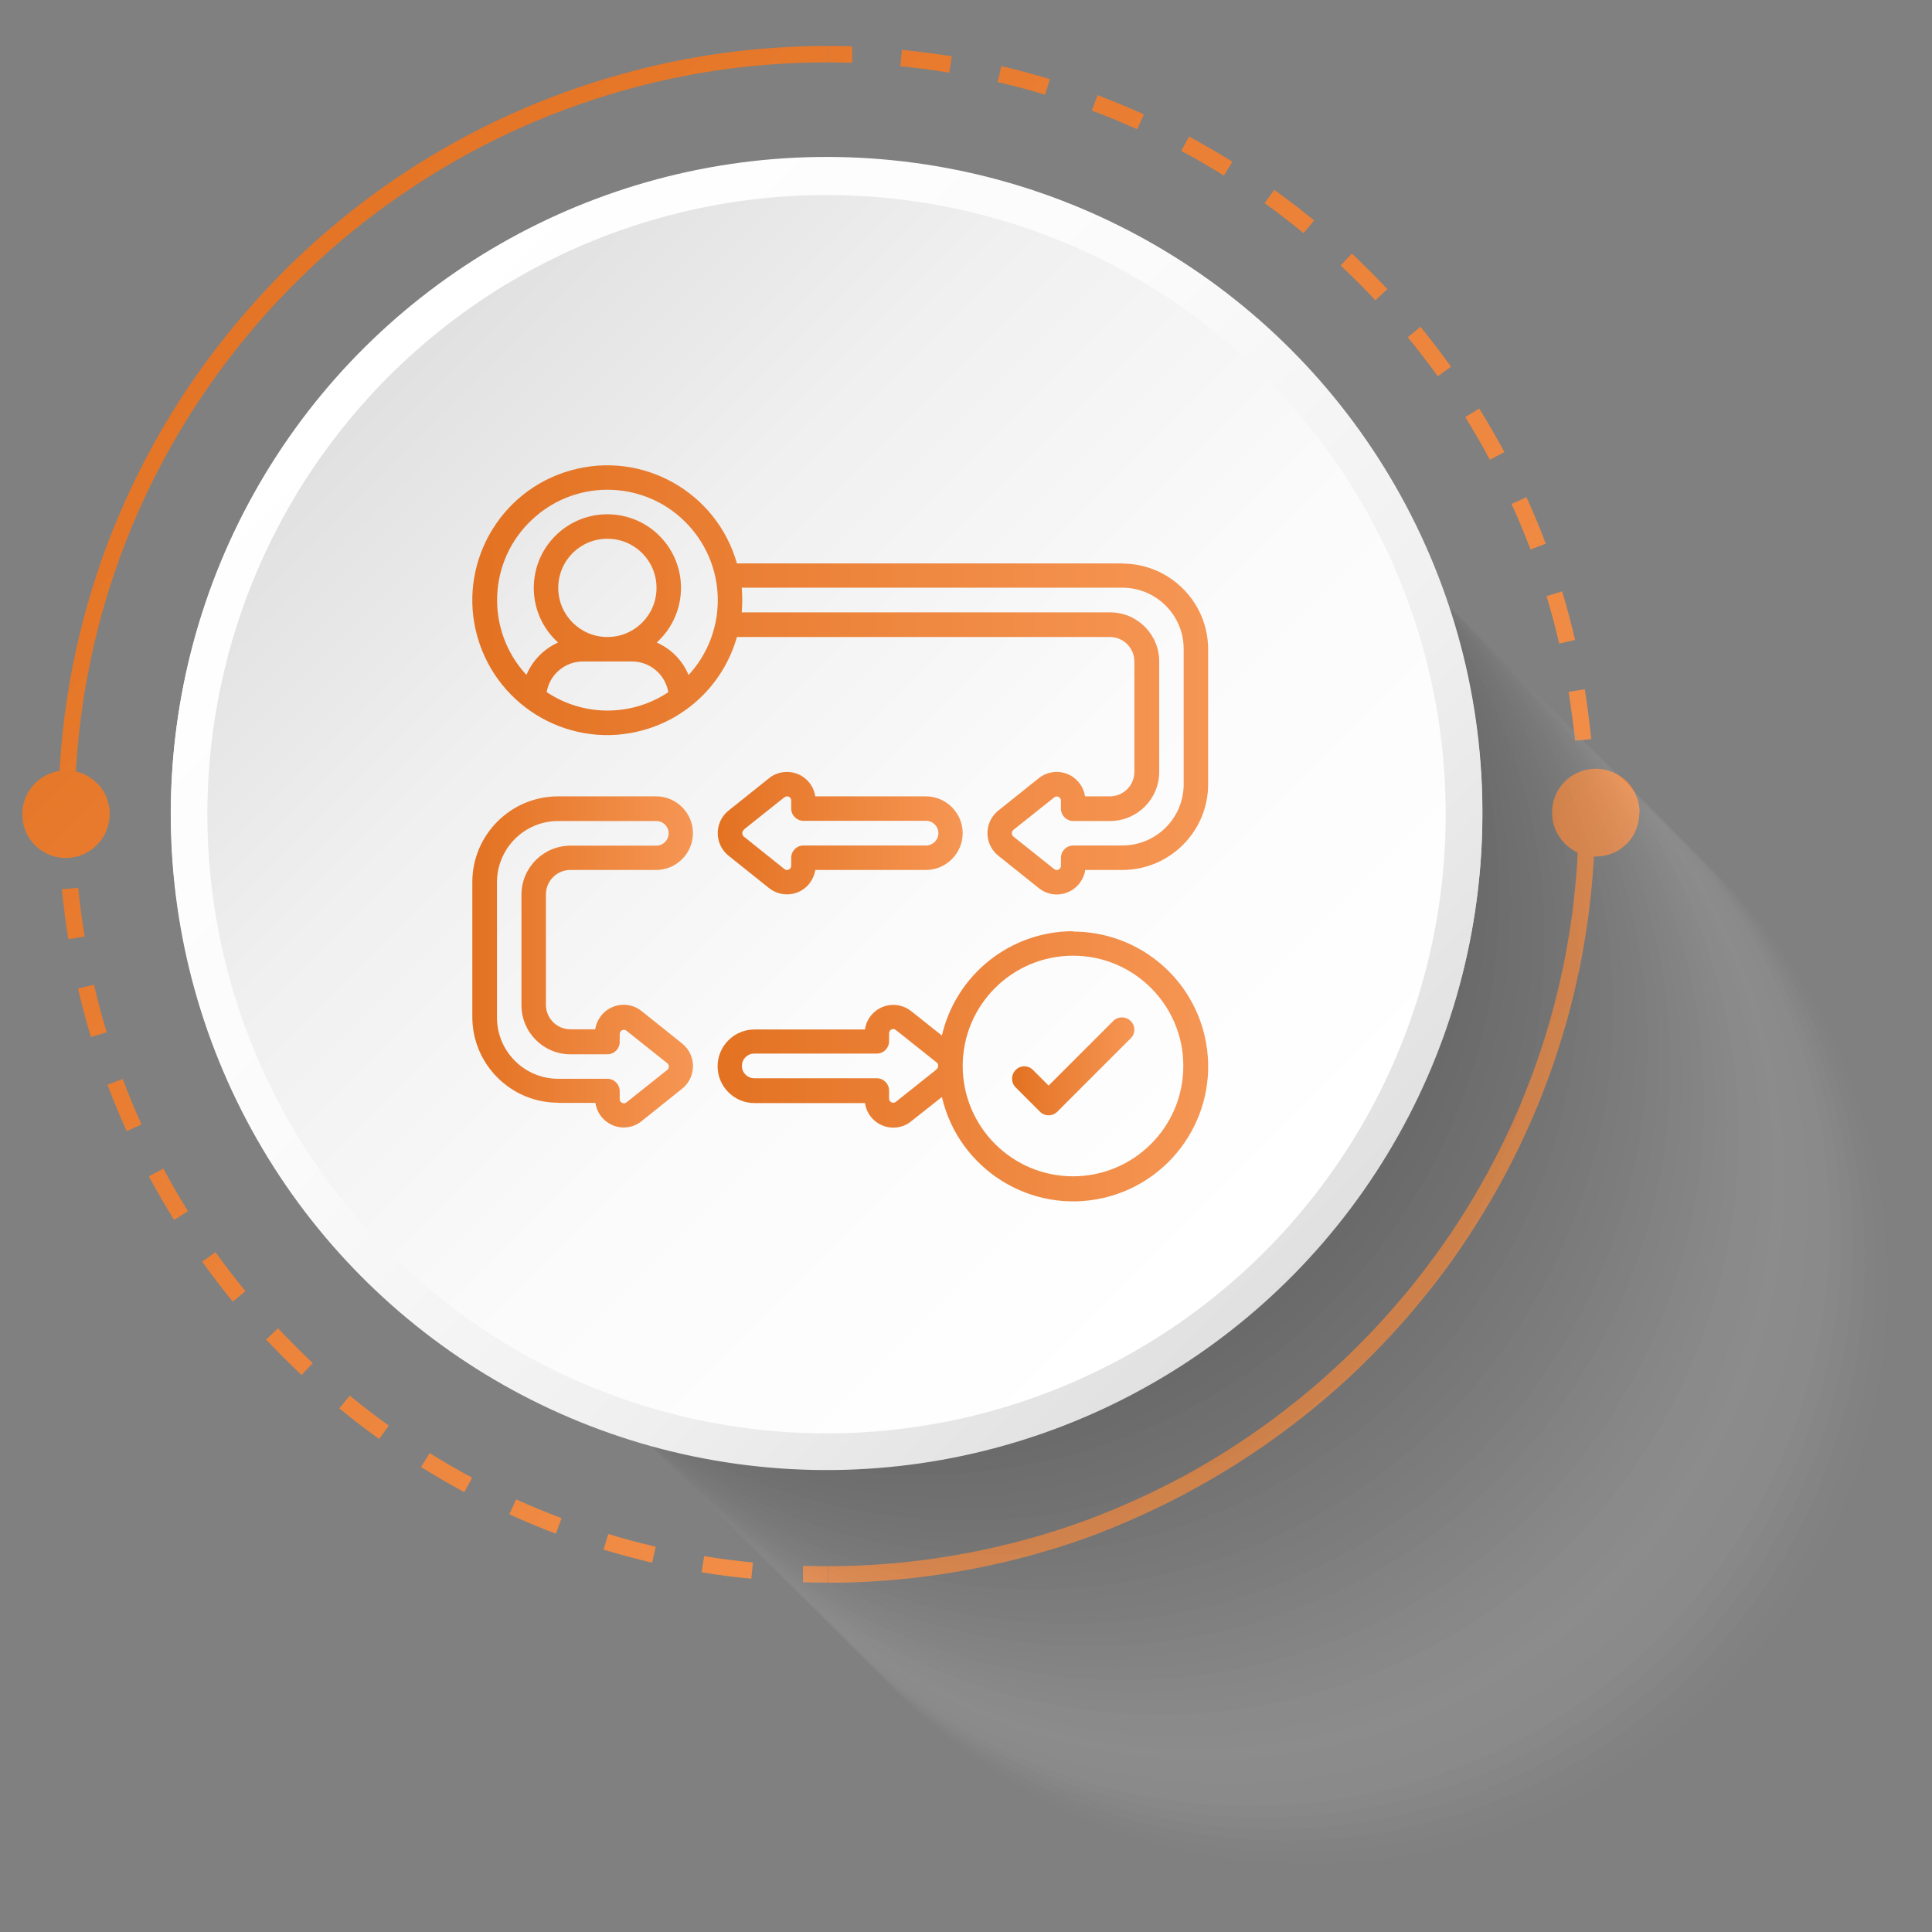 <?xml version="1.0" encoding="UTF-8"?><svg xmlns="http://www.w3.org/2000/svg" xmlns:xlink="http://www.w3.org/1999/xlink" viewBox="0 0 105 105"><rect x="0" y="0" width="105" height="105" fill="#808080" stroke="none"/><defs><style>.cls-1{fill:#f3f3f3;opacity:.05;}.cls-2{fill:#f9f9f9;opacity:.02;}.cls-3{fill:#e0e0e0;opacity:.12;}.cls-4{fill:#ececec;opacity:.07;}.cls-5{fill:#e6e6e6;opacity:.1;}.cls-6{fill:url(#linear-gradient);}.cls-7{fill:#dadada;opacity:.15;}.cls-8{fill:#c7c7c7;opacity:.22;}.cls-9{fill:#cdcdcd;opacity:.2;}.cls-10{fill:#aeaeae;opacity:.32;}.cls-11{fill:#a8a8a8;opacity:.34;}.cls-12{fill:#d3d3d3;opacity:.17;}.cls-13{fill:url(#linear-gradient-8);}.cls-14{fill:url(#linear-gradient-9);}.cls-15{fill:url(#linear-gradient-3);}.cls-16{fill:url(#linear-gradient-4);}.cls-17{fill:url(#linear-gradient-2);}.cls-18{fill:url(#linear-gradient-6);}.cls-19{fill:url(#linear-gradient-7);}.cls-20{fill:url(#linear-gradient-5);}.cls-21{fill:#fff;opacity:0;}.cls-22{fill:url(#linear-gradient-14);}.cls-23{fill:url(#linear-gradient-18);}.cls-24{fill:url(#linear-gradient-15);}.cls-25{fill:url(#linear-gradient-19);}.cls-26{fill:url(#linear-gradient-16);}.cls-27{fill:url(#linear-gradient-17);}.cls-28{fill:url(#linear-gradient-13);}.cls-29{fill:url(#linear-gradient-12);}.cls-30{fill:url(#linear-gradient-10);}.cls-31{fill:url(#linear-gradient-11);}.cls-32{isolation:isolate;}.cls-33{mix-blend-mode:multiply;opacity:.2;}.cls-34{fill:#515151;opacity:.68;}.cls-35{fill:#646464;opacity:.61;}.cls-36{fill:#6a6a6a;opacity:.59;}.cls-37{fill:#7c7c7c;opacity:.51;}.cls-38{fill:#707070;opacity:.56;}.cls-39{fill:#767676;opacity:.54;}.cls-40{fill:#838383;opacity:.49;}.cls-41{fill:#1f1f1f;opacity:.88;}.cls-42{fill:#191919;opacity:.9;}.cls-43{fill:#131313;opacity:.93;}.cls-44{fill:#323232;opacity:.8;}.cls-45{fill:#2c2c2c;opacity:.83;}.cls-46{fill:#252525;opacity:.85;}.cls-47{fill:#3e3e3e;opacity:.76;}.cls-48{fill:#383838;opacity:.78;}.cls-49{fill:#444;opacity:.73;}.cls-50{fill:#4b4b4b;opacity:.71;}.cls-51{fill:#b4b4b4;opacity:.29;}.cls-52{fill:#bbb;opacity:.27;}.cls-53{fill:#c1c1c1;opacity:.24;}.cls-54{fill:#898989;opacity:.46;}.cls-55{fill:#959595;opacity:.41;}.cls-56{fill:#8f8f8f;opacity:.44;}.cls-57{fill:#9b9b9b;opacity:.39;}.cls-58{fill:#a2a2a2;opacity:.37;}.cls-59{fill:#5d5d5d;opacity:.63;}.cls-60{fill:#575757;opacity:.66;}.cls-61{fill:#0c0c0c;opacity:.95;}.cls-62{fill:#060606;opacity:.98;}</style><linearGradient id="linear-gradient" x1="-10.89" y1="30.41" x2="60.13" y2="101.43" gradientUnits="userSpaceOnUse"><stop offset="0" stop-color="#e37222"/><stop offset="1" stop-color="#f69654"/></linearGradient><linearGradient id="linear-gradient-2" x1="-15.83" y1="35.35" x2="55.18" y2="106.37" xlink:href="#linear-gradient"/><linearGradient id="linear-gradient-3" x1="-10.85" y1="30.37" x2="60.16" y2="101.39" xlink:href="#linear-gradient"/><linearGradient id="linear-gradient-4" x1="31.08" y1="-11.56" x2="102.1" y2="59.46" xlink:href="#linear-gradient"/><linearGradient id="linear-gradient-5" x1="36.02" y1="-16.5" x2="107.04" y2="54.52" xlink:href="#linear-gradient"/><linearGradient id="linear-gradient-6" x1="31.11" y1="-11.59" x2="102.13" y2="59.42" xlink:href="#linear-gradient"/><linearGradient id="linear-gradient-7" x1="10.12" y1="9.4" x2="81.13" y2="80.42" xlink:href="#linear-gradient"/><linearGradient id="linear-gradient-8" x1="10.12" y1="9.4" x2="81.13" y2="80.42" xlink:href="#linear-gradient"/><linearGradient id="linear-gradient-9" x1="50.41" y1="7.86" x2="96.71" y2="54.16" xlink:href="#linear-gradient"/><linearGradient id="linear-gradient-10" x1="-5.64" y1="35.03" x2="40.62" y2="81.3" xlink:href="#linear-gradient"/><linearGradient id="linear-gradient-11" x1="19.14" y1="18.39" x2="71.32" y2="70.57" gradientTransform="translate(86.71 -2.98) rotate(87.03)" gradientUnits="userSpaceOnUse"><stop offset="0" stop-color="#fff"/><stop offset=".37" stop-color="#fbfbfb"/><stop offset=".7" stop-color="#f0f0f0"/><stop offset="1" stop-color="#dfdfdf"/></linearGradient><linearGradient id="linear-gradient-12" x1="19.71" y1="18.96" x2="68.03" y2="67.28" gradientTransform="translate(82.43 -6.45) rotate(82.03)" gradientUnits="userSpaceOnUse"><stop offset="0" stop-color="#dfdfdf"/><stop offset=".3" stop-color="#f0f0f0"/><stop offset=".63" stop-color="#fbfbfb"/><stop offset="1" stop-color="#fff"/></linearGradient><linearGradient id="linear-gradient-13" x1="19.14" y1="18.47" x2="71.32" y2="70.65" gradientTransform="translate(85.08 -4.37) rotate(84.98)" xlink:href="#linear-gradient-11"/><linearGradient id="linear-gradient-14" y1="19.04" x2="68.03" y2="67.36" gradientTransform="translate(82.52 -6.37) rotate(82.03)" xlink:href="#linear-gradient-12"/><linearGradient id="linear-gradient-15" x1="25.66" y1="36.95" x2="65.65" y2="36.95" xlink:href="#linear-gradient"/><linearGradient id="linear-gradient-16" x1="25.67" y1="52.28" x2="37.67" y2="52.28" xlink:href="#linear-gradient"/><linearGradient id="linear-gradient-17" x1="39" y1="45.28" x2="52.33" y2="45.28" xlink:href="#linear-gradient"/><linearGradient id="linear-gradient-18" x1="39" y1="57.94" x2="65.66" y2="57.94" xlink:href="#linear-gradient"/><linearGradient id="linear-gradient-19" x1="55" y1="57.94" x2="61.65" y2="57.94" xlink:href="#linear-gradient"/></defs><g class="cls-32"><g id="Layer_1"><g><g><g><g><path class="cls-6" d="M3.17,44.25h.89c0,.44,0,.88,.02,1.32l-.89,.03c-.01-.45-.02-.9-.02-1.35Z"/><path class="cls-17" d="M40.83,85.81l.09-.89c-.88-.09-1.78-.2-2.65-.35l-.14,.88c.9,.15,1.81,.27,2.71,.35Zm-5.39-.88l.2-.87c-.87-.2-1.74-.43-2.58-.69l-.26,.85c.87,.26,1.76,.5,2.64,.71Zm-5.23-1.58l.31-.84c-.83-.31-1.66-.66-2.47-1.02l-.37,.81c.82,.37,1.67,.73,2.52,1.05Zm-4.97-2.26l.42-.78c-.78-.42-1.56-.87-2.31-1.34l-.47,.76c.77,.48,1.57,.94,2.36,1.37Zm-4.63-2.89l.52-.72c-.72-.52-1.44-1.07-2.12-1.63l-.57,.69c.7,.58,1.43,1.14,2.17,1.67Zm-4.22-3.47l.61-.65c-.65-.61-1.28-1.25-1.89-1.89l-.65,.61c.62,.66,1.27,1.31,1.93,1.93Zm-3.74-3.99l.69-.57c-.56-.68-1.11-1.4-1.63-2.12l-.72,.52c.53,.74,1.09,1.47,1.66,2.17Zm-3.19-4.44l.76-.47c-.47-.75-.92-1.53-1.34-2.32l-.79,.42c.43,.8,.89,1.6,1.37,2.37Zm-2.58-4.82l.81-.37c-.37-.81-.71-1.64-1.02-2.47l-.83,.31c.32,.85,.67,1.7,1.05,2.53Zm-1.93-5.12l.85-.26c-.26-.85-.49-1.72-.69-2.58l-.87,.2c.2,.88,.44,1.77,.7,2.64Zm-1.23-5.32l.88-.14c-.14-.88-.26-1.77-.35-2.65l-.89,.08c.09,.9,.21,1.82,.35,2.71Z"/><path class="cls-15" d="M43.64,85.1c.44,.01,.87,.02,1.37,.02v.89c-.75,0-.93,0-1.37-.02v-.89Z"/></g><g><path class="cls-16" d="M86.66,42.9c.01,.45,.02,.9,.02,1.35h-.89c0-.44,0-.89-.02-1.32l.89-.03Z"/><path class="cls-20" d="M85.59,40.26l.89-.09c-.09-.9-.21-1.82-.35-2.71l-.88,.14c.14,.88,.26,1.77,.35,2.65Zm-.86-5.28l.87-.2c-.2-.88-.44-1.77-.7-2.64l-.85,.26c.26,.85,.49,1.72,.69,2.58Zm-1.55-5.12l.83-.31c-.32-.85-.67-1.7-1.05-2.53l-.81,.37c.37,.81,.71,1.64,1.03,2.47Zm-2.21-4.87l.79-.42c-.43-.8-.89-1.6-1.37-2.37l-.76,.47c.47,.75,.92,1.53,1.34,2.32Zm-2.83-4.54l.72-.52c-.53-.74-1.09-1.47-1.66-2.17l-.69,.57c.56,.69,1.11,1.4,1.63,2.12Zm-3.39-4.13l.65-.61c-.62-.66-1.27-1.31-1.93-1.93l-.61,.65c.65,.61,1.29,1.25,1.89,1.89Zm-3.9-3.65l.57-.69c-.7-.57-1.43-1.14-2.17-1.66l-.52,.72c.72,.52,1.43,1.07,2.12,1.63Zm-4.34-3.12l.47-.76c-.77-.48-1.57-.94-2.36-1.37l-.42,.78c.78,.42,1.56,.87,2.31,1.34Zm-4.71-2.52l.37-.81c-.83-.38-1.68-.73-2.52-1.05l-.31,.84c.83,.31,1.66,.65,2.47,1.02Zm-5-1.88l.26-.85c-.87-.26-1.76-.5-2.64-.71l-.2,.87c.87,.2,1.74,.43,2.58,.69Zm-5.21-1.21l.14-.88c-.89-.14-1.8-.26-2.71-.35l-.09,.89c.89,.09,1.78,.2,2.65,.35Z"/><path class="cls-18" d="M45.01,2.5c.5,0,.86,0,1.31,.02v.89c-.45-.01-1.06-.02-1.31-.02v-.89Z"/></g><path class="cls-19" d="M45.01,86.01v-.89c4.48,0,8.99-.77,13.13-2.18,1.12-.38,2.19-.81,3.26-1.28,3.15-1.39,6.09-3.17,8.76-5.28,1.1-.86,2.15-1.78,3.16-2.76,.41-.4,.81-.8,1.21-1.22,.76-.8,1.48-1.63,2.18-2.48,.87-1.08,1.69-2.2,2.45-3.36,2.36-3.61,4.16-7.6,5.29-11.87,.88-3.33,1.35-6.83,1.35-10.43h.89c0,3.86-.53,7.61-1.52,11.16-1.18,4.24-3,8.2-5.37,11.79-.76,1.16-1.58,2.28-2.46,3.35-.69,.86-1.42,1.68-2.18,2.48-.39,.41-.8,.82-1.21,1.22-1,.97-2.06,1.89-3.16,2.76-2.67,2.11-5.6,3.9-8.73,5.32-1.06,.48-2.1,.92-3.21,1.31-4.34,1.53-9.1,2.37-13.83,2.37Z"/><path class="cls-13" d="M3.17,44.25c0-4.86,.84-9.53,2.37-13.87,.39-1.11,.83-2.19,1.31-3.25,1.41-3.14,3.21-6.07,5.32-8.73,.87-1.1,1.79-2.15,2.76-3.16,.4-.41,.8-.82,1.22-1.21,.8-.76,1.62-1.49,2.48-2.18,1.07-.88,2.19-1.7,3.35-2.46,3.58-2.37,7.6-4.2,11.83-5.37,3.55-.99,7.22-1.52,11.2-1.52v.89c-3.73,0-7.15,.47-10.48,1.35-4.27,1.13-8.29,2.93-11.89,5.29-1.16,.76-2.3,1.58-3.37,2.45-.86,.69-1.69,1.42-2.49,2.18-.41,.39-.82,.8-1.22,1.21-.97,1-1.9,2.06-2.76,3.16-2.11,2.68-3.89,5.62-5.28,8.77-.47,1.07-.9,2.16-1.28,3.28-1.41,4.13-2.18,8.57-2.18,13.17h-.89Z"/></g><path class="cls-14" d="M89.09,44.16c0,.05,0,.1,0,.16,0,.11-.02,.22-.04,.33-.04,.19-.11,.39-.19,.57,0,0,0,0,0,.01-.41,.82-1.22,1.32-2.13,1.32-1.31,0-2.38-1.07-2.38-2.38,0-.3,.05-.59,.16-.87,0,0,0,0,0-.01,.07-.19,.17-.36,.29-.53,.06-.09,.13-.17,.21-.25,.45-.47,1.06-.73,1.72-.73,1.31,0,2.38,1.07,2.38,2.38Z"/><path class="cls-30" d="M5.96,44.25c0,1.31-1.07,2.38-2.38,2.38-.93,0-1.77-.54-2.16-1.38,0,0,0-.01,0-.02-.08-.18-.14-.37-.17-.56-.02-.12-.03-.24-.04-.36,0-.02,0-.04,0-.06,0-1.31,1.07-2.38,2.38-2.38,.63,0,1.21,.24,1.65,.66,.09,.08,.16,.17,.24,.26,.12,.16,.22,.32,.3,.51,0,0,0,.01,0,.02,.12,.29,.19,.61,.19,.93Z"/></g><g class="cls-33"><circle class="cls-21" cx="72.33" cy="71.03" r="31.47" transform="translate(-8.14 9.37) rotate(-7.02)"/><circle class="cls-2" cx="71.71" cy="70.41" r="31.47" transform="translate(-8.07 9.29) rotate(-7.02)"/><circle class="cls-1" cx="71.09" cy="69.79" r="31.47" transform="translate(-7.99 9.21) rotate(-7.02)"/><circle class="cls-4" cx="70.47" cy="69.17" r="31.47" transform="translate(-7.92 9.13) rotate(-7.02)"/><circle class="cls-5" cx="69.85" cy="68.55" r="31.47" transform="translate(-7.85 9.05) rotate(-7.02)"/><circle class="cls-3" cx="69.23" cy="67.93" r="31.47" transform="translate(-7.78 8.97) rotate(-7.02)"/><circle class="cls-7" cx="68.61" cy="67.3" r="31.47" transform="translate(-7.71 8.89) rotate(-7.02)"/><circle class="cls-12" cx="67.99" cy="66.68" r="31.47" transform="translate(-7.64 8.81) rotate(-7.02)"/><circle class="cls-9" cx="67.37" cy="66.06" r="31.47" transform="translate(-7.57 8.73) rotate(-7.02)"/><circle class="cls-8" cx="66.75" cy="65.44" r="31.47" transform="translate(-7.5 8.65) rotate(-7.02)"/><circle class="cls-53" cx="66.13" cy="64.82" r="31.47" transform="translate(-7.42 8.57) rotate(-7.02)"/><circle class="cls-52" cx="65.51" cy="64.2" r="31.47" transform="translate(-7.35 8.48) rotate(-7.02)"/><circle class="cls-51" cx="64.88" cy="63.58" r="31.47" transform="translate(-7.28 8.4) rotate(-7.02)"/><circle class="cls-10" cx="64.26" cy="62.96" r="31.47" transform="translate(-7.21 8.32) rotate(-7.02)"/><circle class="cls-11" cx="63.64" cy="62.34" r="31.47" transform="translate(-7.14 8.24) rotate(-7.02)"/><circle class="cls-58" cx="63.02" cy="61.72" r="31.47" transform="translate(-7.07 8.16) rotate(-7.02)"/><circle class="cls-57" cx="62.4" cy="61.1" r="31.47" transform="translate(-7 8.08) rotate(-7.02)"/><circle class="cls-55" cx="61.78" cy="60.48" r="31.47" transform="translate(-6.93 8) rotate(-7.02)"/><circle class="cls-56" cx="61.16" cy="59.86" r="31.47" transform="translate(-6.86 7.92) rotate(-7.02)"/><circle class="cls-54" cx="60.54" cy="59.24" r="31.47" transform="translate(-6.78 7.84) rotate(-7.02)"/><circle class="cls-40" cx="59.92" cy="58.62" r="31.47" transform="translate(-6.71 7.76) rotate(-7.02)"/><circle class="cls-37" cx="59.3" cy="58" r="31.47" transform="translate(-6.64 7.68) rotate(-7.02)"/><circle class="cls-39" cx="58.68" cy="57.38" r="31.47" transform="translate(-6.57 7.6) rotate(-7.02)"/><circle class="cls-38" cx="58.06" cy="56.76" r="31.47" transform="translate(-6.5 7.52) rotate(-7.02)"/><circle class="cls-36" cx="57.44" cy="56.14" r="31.47" transform="translate(-6.43 7.44) rotate(-7.02)"/><circle class="cls-35" cx="56.82" cy="55.52" r="31.47" transform="translate(-6.36 7.36) rotate(-7.02)"/><circle class="cls-59" cx="56.2" cy="54.9" r="31.47" transform="translate(-6.29 7.28) rotate(-7.02)"/><circle class="cls-60" cx="55.58" cy="54.28" r="31.47" transform="translate(-6.22 7.2) rotate(-7.02)"/><circle class="cls-34" cx="54.96" cy="53.66" r="31.47" transform="translate(-6.14 7.12) rotate(-7.02)"/><circle class="cls-50" cx="54.34" cy="53.04" r="31.47" transform="translate(-6.07 7.04) rotate(-7.02)"/><circle class="cls-49" cx="53.72" cy="52.42" r="31.47" transform="translate(-6 6.96) rotate(-7.02)"/><circle class="cls-47" cx="53.1" cy="51.8" r="31.47" transform="translate(-5.93 6.88) rotate(-7.02)"/><circle class="cls-48" cx="52.48" cy="51.18" r="31.47" transform="translate(-5.86 6.8) rotate(-7.02)"/><circle class="cls-44" cx="51.86" cy="50.55" r="31.47" transform="translate(-5.79 6.71) rotate(-7.02)"/><circle class="cls-45" cx="51.24" cy="49.93" r="31.47" transform="translate(-5.72 6.63) rotate(-7.02)"/><circle class="cls-46" cx="50.62" cy="49.31" r="31.47" transform="translate(-5.65 6.55) rotate(-7.02)"/><circle class="cls-41" cx="50" cy="48.69" r="31.47" transform="translate(-5.57 6.47) rotate(-7.02)"/><circle class="cls-42" cx="49.38" cy="48.07" r="31.47" transform="translate(-5.5 6.39) rotate(-7.02)"/><circle class="cls-43" cx="48.76" cy="47.45" r="31.47" transform="translate(-5.43 6.31) rotate(-7.02)"/><circle class="cls-61" cx="48.13" cy="46.83" r="31.47" transform="translate(-5.36 6.23) rotate(-7.02)"/><circle class="cls-62" cx="47.51" cy="46.21" r="31.47" transform="translate(-5.29 6.15) rotate(-7.02)"/><circle cx="46.89" cy="45.59" r="31.47" transform="translate(-5.22 6.07) rotate(-7.02)"/></g><g><circle class="cls-31" cx="44.92" cy="44.17" r="35.64" transform="translate(-1.51 86.74) rotate(-87.03)"/><circle class="cls-29" cx="44.92" cy="44.17" r="33.65" transform="translate(-5.05 82.53) rotate(-82.03)"/></g><g><circle class="cls-28" cx="44.92" cy="44.25" r="35.64" transform="translate(-3.09 85.13) rotate(-84.98)"/><circle class="cls-22" cx="44.92" cy="44.25" r="33.65" transform="translate(-5.13 82.6) rotate(-82.03)"/></g></g><g><path class="cls-24" d="M60.99,30.62h-20.94c-1.1-3.89-5.16-6.16-9.05-5.05-3.89,1.1-6.16,5.16-5.05,9.05s5.16,6.16,9.05,5.05c2.45-.69,4.36-2.61,5.05-5.05h20.27c.74,0,1.33,.6,1.33,1.33v6c0,.74-.6,1.33-1.33,1.33h-1.35c-.13-.85-.92-1.44-1.77-1.31-.27,.04-.53,.15-.74,.32l-2.2,1.76c-.68,.54-.79,1.53-.25,2.21,.07,.09,.16,.18,.25,.25l2.2,1.76c.67,.54,1.65,.43,2.19-.24,.17-.22,.29-.47,.33-.75h2.02c2.57,0,4.66-2.09,4.66-4.66v-7.33c0-2.57-2.09-4.66-4.66-4.66h0Zm-31.28,7c.16-.96,.99-1.67,1.97-1.67h2.67c.98,0,1.81,.71,1.97,1.67-2,1.33-4.6,1.33-6.6,0h0Zm3.3-3c-1.47,0-2.67-1.19-2.67-2.67s1.19-2.67,2.67-2.67,2.67,1.19,2.67,2.67-1.19,2.67-2.67,2.67Zm4.41,2.06c-.33-.79-.95-1.42-1.73-1.76,1.64-1.48,1.77-4.01,.29-5.65s-4.01-1.77-5.65-.29c-1.64,1.48-1.77,4.01-.29,5.65,.09,.1,.19,.2,.29,.29-.78,.35-1.39,.98-1.72,1.76-2.25-2.43-2.1-6.23,.34-8.47,2.43-2.25,6.23-2.1,8.47,.34,2.12,2.3,2.12,5.84,0,8.14h0Zm26.91,5.94c0,1.84-1.49,3.33-3.33,3.33h-2.67c-.37,0-.67,.3-.67,.67v.43c0,.09-.05,.17-.13,.21-.08,.04-.17,.03-.24-.03l-2.21-1.76c-.1-.08-.12-.23-.04-.33,.01-.01,.02-.03,.04-.04l2.21-1.76c.07-.06,.16-.07,.24-.03,.08,.04,.14,.12,.13,.21v.43c0,.37,.3,.67,.67,.67h2c1.47,0,2.67-1.19,2.67-2.67v-6c0-1.47-1.19-2.67-2.67-2.67h-20.02c.02-.22,.03-.44,.03-.67s-.01-.45-.03-.67h20.69c1.84,0,3.33,1.49,3.33,3.33v7.33h0Z"/><path class="cls-26" d="M30.34,59.94h2.02c.12,.85,.91,1.44,1.76,1.32,.28-.04,.53-.15,.75-.33l2.2-1.76c.68-.54,.79-1.53,.25-2.21-.07-.09-.16-.18-.25-.25l-2.2-1.76c-.67-.54-1.65-.43-2.19,.24-.17,.22-.29,.47-.33,.75h-1.35c-.74,0-1.33-.6-1.33-1.33v-6c0-.74,.6-1.33,1.33-1.33h4.66c1.1,0,2-.9,2-2s-.9-2-2-2h-5.33c-2.57,0-4.66,2.09-4.66,4.66v7.33c0,2.57,2.09,4.66,4.66,4.66h0Zm-3.33-11.99c0-1.84,1.49-3.33,3.33-3.33h5.33c.37,0,.67,.3,.67,.67s-.3,.67-.67,.67h-4.66c-1.47,0-2.67,1.19-2.67,2.67v6c0,1.47,1.19,2.67,2.67,2.67h2c.37,0,.67-.3,.67-.67v-.43c0-.09,.05-.17,.13-.21,.08-.04,.17-.03,.24,.03l2.21,1.76c.1,.08,.12,.23,.04,.33-.01,.01-.02,.03-.04,.04l-2.21,1.76c-.07,.06-.16,.07-.24,.03-.08-.04-.14-.12-.13-.21v-.43c0-.37-.3-.67-.67-.67h-2.67c-1.84,0-3.33-1.49-3.33-3.33v-7.33h0Z"/><path class="cls-27" d="M41.79,48.26c.67,.54,1.65,.44,2.19-.23,.17-.22,.29-.48,.33-.75h6.01c1.1,0,2-.9,2-2s-.9-2-2-2h-6.01c-.13-.85-.92-1.44-1.77-1.31-.27,.04-.53,.15-.74,.32l-2.2,1.76c-.68,.54-.79,1.53-.25,2.21,.07,.09,.16,.18,.25,.25l2.2,1.76Zm-1.37-3.17l2.21-1.76s.09-.05,.14-.05c.03,0,.07,0,.1,.02,.08,.04,.14,.12,.13,.21v.43c0,.37,.3,.67,.67,.67h6.66c.37,0,.67,.3,.67,.67s-.3,.67-.67,.67h-6.66c-.37,0-.67,.3-.67,.67v.43c0,.09-.05,.17-.13,.21-.08,.04-.17,.03-.24-.03l-2.2-1.76c-.1-.08-.12-.23-.04-.33,.01-.01,.02-.03,.04-.04h0Z"/><path class="cls-23" d="M58.32,50.61c-3.4,0-6.36,2.35-7.13,5.67l-1.66-1.32c-.67-.54-1.65-.44-2.19,.23-.18,.22-.29,.48-.33,.76h-6.01c-1.1,0-2,.9-2,2s.9,2,2,2h6.01c.12,.85,.91,1.44,1.76,1.32,.28-.04,.53-.15,.75-.33l1.67-1.32c.92,3.94,4.86,6.4,8.8,5.48s6.4-4.86,5.48-8.8c-.77-3.32-3.74-5.67-7.15-5.67Zm-7.42,7.51l-2.21,1.76c-.07,.06-.16,.07-.24,.03-.08-.04-.14-.12-.13-.21v-.43c0-.37-.3-.67-.67-.67h-6.66c-.37,0-.67-.3-.67-.67s.3-.67,.67-.67h6.66c.37,0,.67-.3,.67-.67v-.43c0-.09,.05-.17,.13-.21,.08-.04,.17-.03,.24,.03l2.21,1.76c.06,.04,.09,.11,.09,.18,0,.07-.03,.14-.09,.18h0Zm7.42,5.81c-3.31,0-5.99-2.68-6-5.99h0c0-3.32,2.69-6,6-6s6,2.69,5.99,6c0,3.31-2.69,5.99-6,5.99h0Z"/><path class="cls-25" d="M60.52,55.47l-3.53,3.53-.86-.86c-.26-.26-.69-.25-.94,.02-.25,.26-.25,.67,0,.93l1.33,1.33c.26,.26,.68,.26,.94,0l4-4c.26-.26,.25-.69-.02-.94-.26-.25-.67-.25-.93,0h0Z"/></g></g></g></svg>